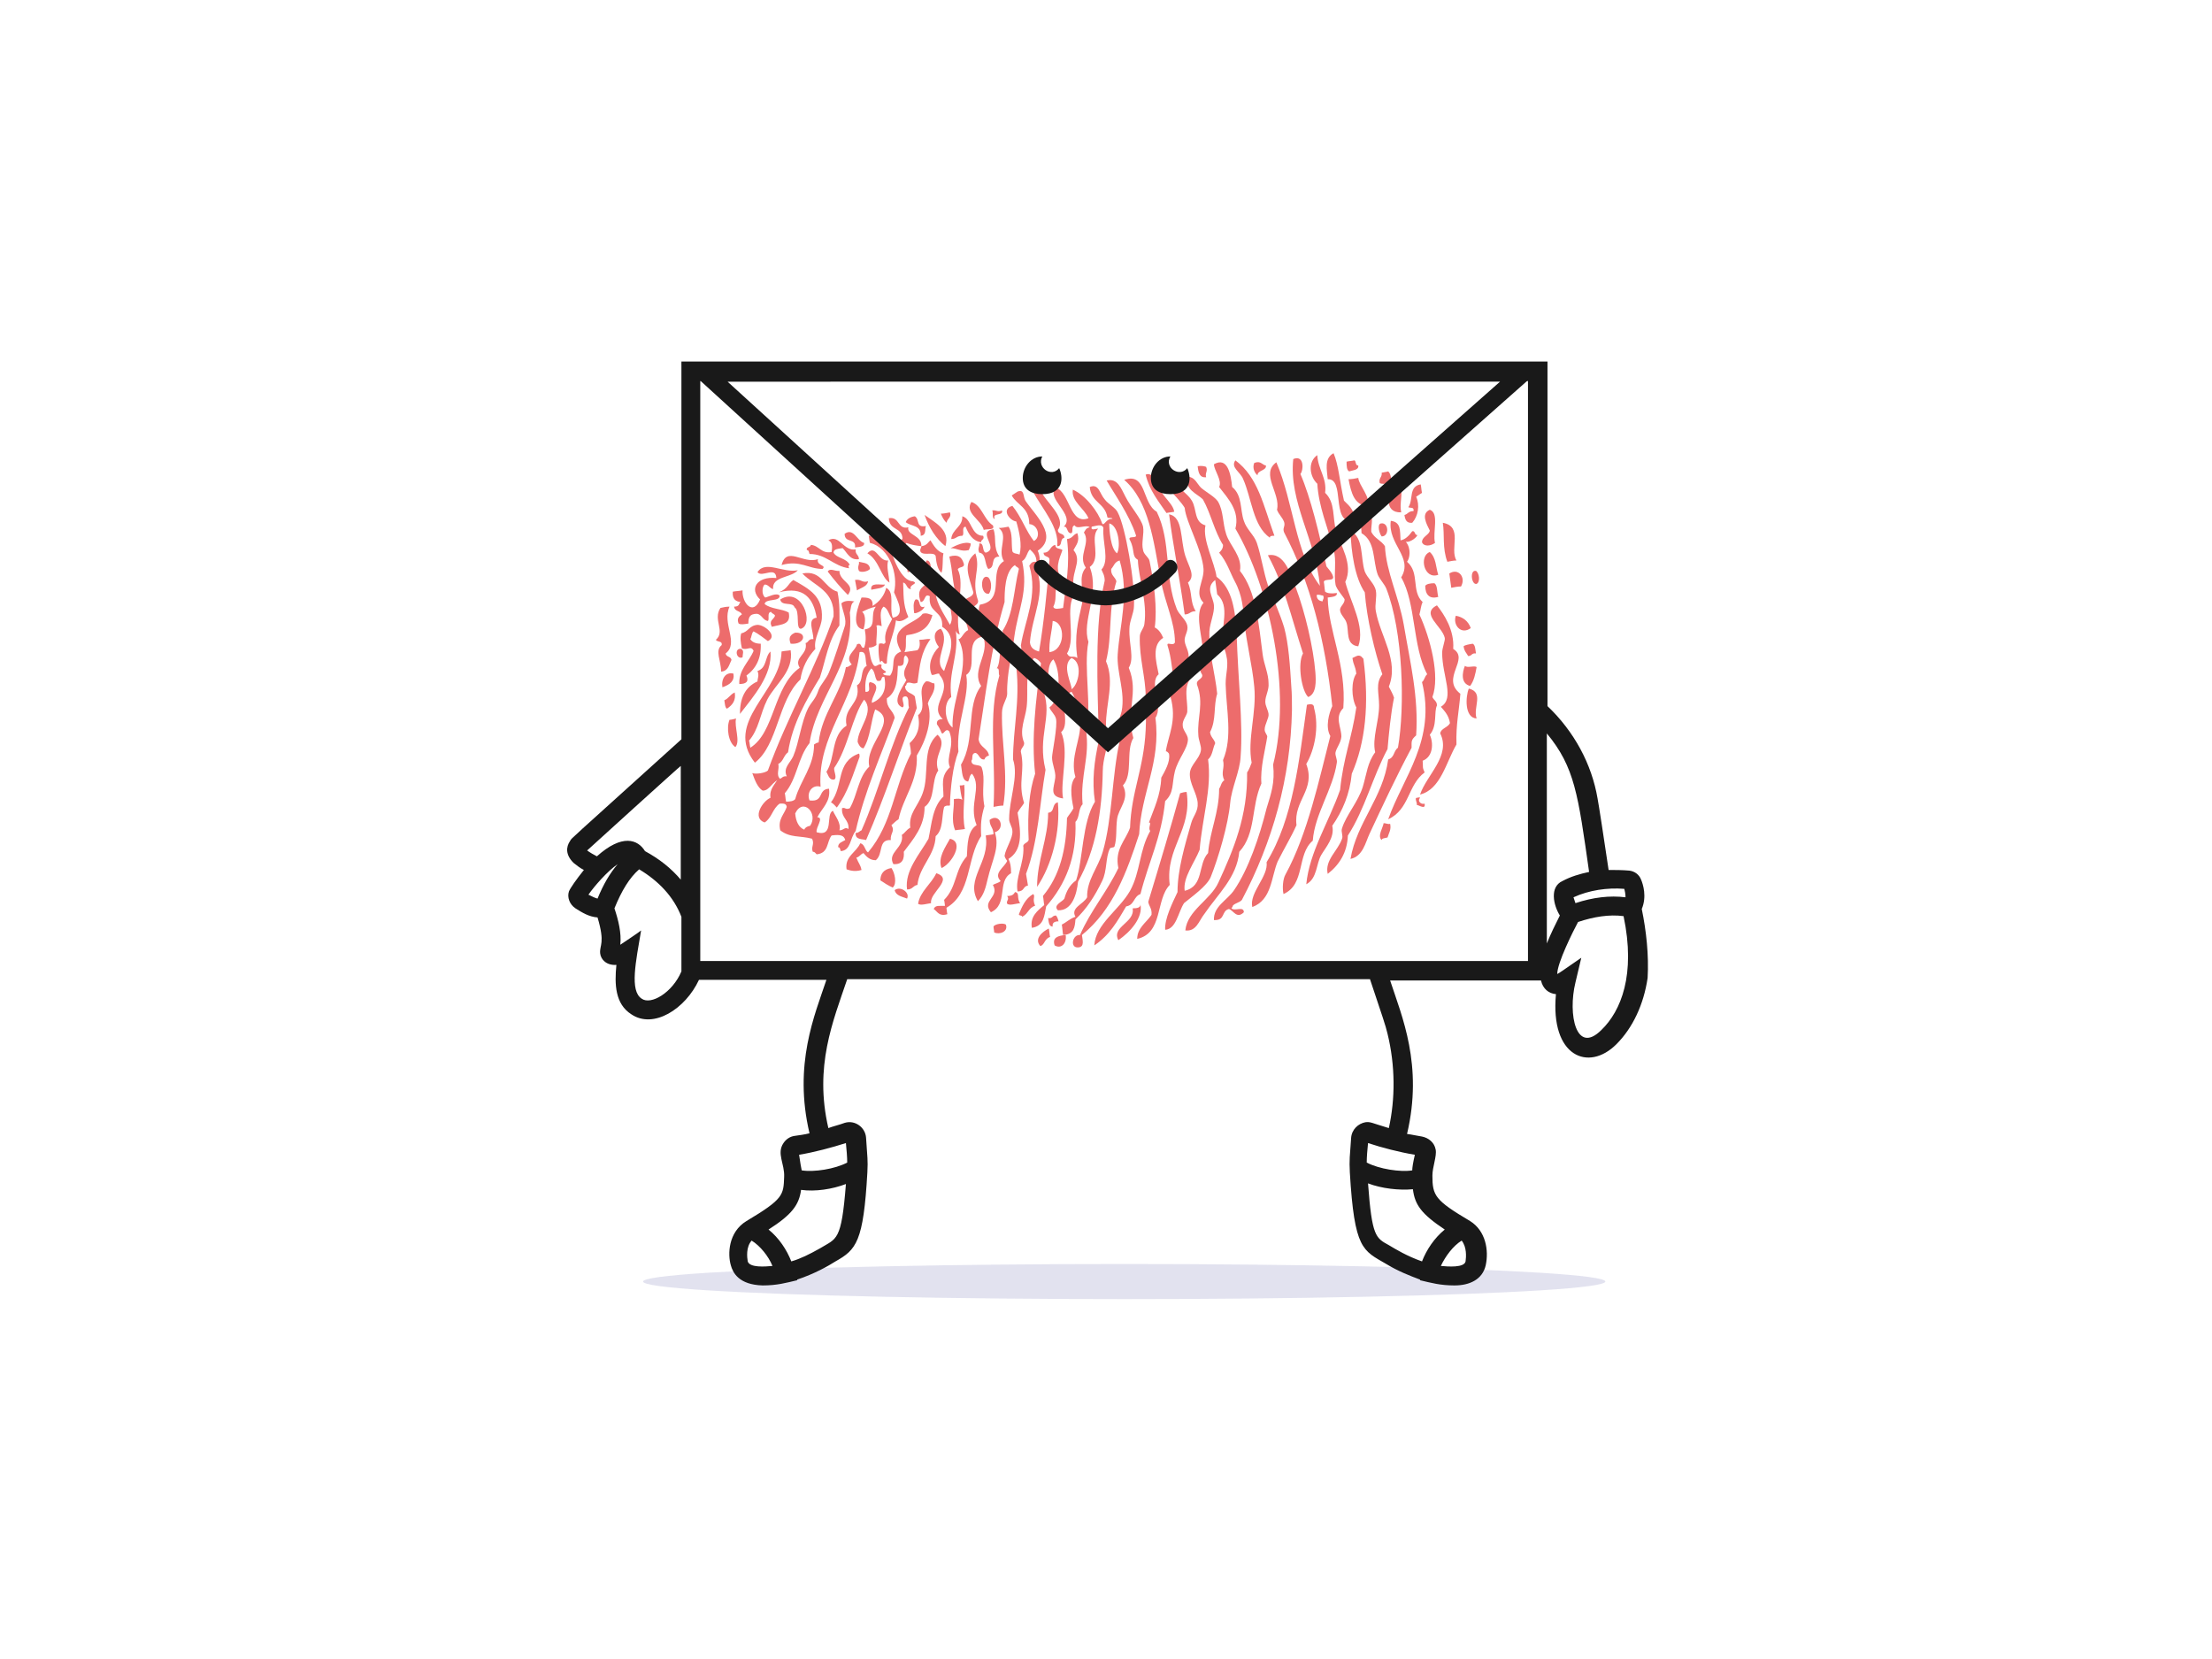 <?xml version="1.0" encoding="utf-8"?>
<!-- Generator: Adobe Illustrator 28.0.0, SVG Export Plug-In . SVG Version: 6.00 Build 0)  -->
<svg version="1.1" id="Layer_1" xmlns="http://www.w3.org/2000/svg" xmlns:xlink="http://www.w3.org/1999/xlink" x="0px" y="0px"
	 viewBox="0 0 340.2 255.1" style="enable-background:new 0 0 340.2 255.1;" xml:space="preserve">
<style type="text/css">
	.st0{opacity:0.37;fill-rule:evenodd;clip-rule:evenodd;fill:#AFB0D2;}
	.st1{fill-rule:evenodd;clip-rule:evenodd;fill:#ED6C6C;}
	.st2{fill:#191919;}
</style>
<g>
	<ellipse class="st0" cx="172.9" cy="197.1" rx="74" ry="2.7"/>
	<g>
		<path class="st1" d="M227.1,89.8c0.6-0.3,0.4-1.7-0.1-2C226,87.6,226.3,90,227.1,89.8L227.1,89.8z"/>
		<path class="st1" d="M225.8,100.9c0.6,0,0.5-0.5,1.2-0.4c-0.1-0.6-0.1-1.3-0.5-1.5c-0.6,0.1-1.2,0.2-1.4,0.4
			C225.2,100.2,225.6,100.5,225.8,100.9L225.8,100.9z"/>
		<path class="st1" d="M222.6,86.4c0.5-0.1,1-0.2,1.4-0.2c-1.1-1.8,1.1-5.2-2.1-5.8C222.2,82.2,221.8,84.3,222.6,86.4L222.6,86.4z"
			/>
		<path class="st1" d="M223.2,90.4c0.5-0.1,1-0.2,1.5-0.2c0.8-1.4-0.4-2.9-1.8-2C223,88.9,223.1,89.6,223.2,90.4L223.2,90.4z"/>
		<path class="st1" d="M226.2,96.6c-0.4-1.1-1.2-1.7-2.3-1.9C223.4,96.1,224.7,97.7,226.2,96.6L226.2,96.6z"/>
		<path class="st1" d="M226.1,105.5c0.6-0.8,0.8-1.8,1-2.9c-0.4-0.3-1.4,0.2-1.8-0.2C224.9,103.4,224.6,105.1,226.1,105.5
			L226.1,105.5z"/>
		<path class="st1" d="M227.1,110.5c-0.6-1.7,1.2-4-1.2-4.6C225.4,107.1,225.2,110.4,227.1,110.5L227.1,110.5z"/>
		<path class="st1" d="M222.2,98.1c0.1,0.4-0.4,1.5-0.4,2.3c0,3.6,2,7-0.2,8.3c0.6,0.7,1.2,1.3,1.4,2.5c-0.3,0.7-1.4,0.8-1.5,1.6
			c1.7,3.4-2.1,6.4-3.1,9.4c3.2-0.8,4-5,5.6-7.7c-0.1-3.1,0.4-5.1,0.6-7.8c-3.1-2.4,1.5-5.3-1.1-6.9c0.2-2.9-1.4-5.3-2.5-6.7
			C218.4,94.4,221.8,96.3,222.2,98.1L222.2,98.1z"/>
		<path class="st1" d="M219.9,81.6c-0.1,0.7-1.2,0.9-1.2,1.8c0.3,0.7,1.3,0.6,2,0.1c-0.4-1.6,0.7-4.6-0.8-5.1
			C218.5,79,219.4,80.6,219.9,81.6L219.9,81.6z"/>
		<path class="st1" d="M221.2,88.4c-0.4-1.2-0.3-2.6-1.3-3.5C218.2,85.5,219,89.2,221.2,88.4L221.2,88.4z"/>
		<path class="st1" d="M216.6,78c0.3,0.2,0.9-0.1,0.8,0.6c-0.8,0-0.9,0.5-1.4,0.6c0.1,0.7,0.3,1.3,1.2,1.2c0.9-1,1.2-2.7,0.6-4
			c0.3-0.2,0.6-0.4,0.9-0.6c-0.1-0.4-0.1-0.9-0.2-1.3C216.6,74.8,217.4,76.9,216.6,78L216.6,78z"/>
		<path class="st1" d="M220.6,89.7c-0.6,0-1.2,0.1-1.4,0.4c0,1.3,0.6,2.1,2,1.7C221,91.1,221.1,90,220.6,89.7L220.6,89.7z"/>
		<path class="st1" d="M216.4,86.4c0.4-0.5,0.7-2-0.2-3.1c0.4,0.2,1.5-0.4,1.8-1c-0.5,0-0.3-0.7-0.8-0.6c-0.5,0.7-1.1,1.3-1.8,1.4
			c-0.1-1.5,0.1-2.8-1.5-3c-0.5,3.6,3.5,5.6,1.6,8.7c2.3,4,1.7,10.6,4,14.9c-0.4,0.3-0.4,0.9-0.8,1.2c2.2,8.9-2.9,14.6-5.2,21.1
			c3.3-1.5,3-5.3,5.6-7.2c-0.4-0.9-0.2-0.8-0.3-1.8c1.6-0.6,1.7-2.7,1.1-4c1.2-1.4,0.6-3.5,1.1-4.5c0-0.7-0.5-0.8-0.7-1.3
			c1.2-3.2-0.3-9-2-12.7c0.2-0.6,0.2-1.3,0.5-1.9C217,90.9,218.4,88.1,216.4,86.4L216.4,86.4z"/>
		<path class="st1" d="M215.5,78.8c-0.3-1.4,0.3-2.8-0.1-4.1c-0.3,0-0.4-0.2-0.8-0.1C213.4,75.8,212.8,78.9,215.5,78.8L215.5,78.8z"
			/>
		<path class="st1" d="M213.8,74.3c0.3-0.4,0.1-1.5-0.3-1.8c-0.3,0.1-0.6,0.1-1,0.2c0.1,0.7-0.5,0.8-0.3,1.6
			C212.6,74.5,213.2,74.4,213.8,74.3L213.8,74.3z"/>
		<path class="st1" d="M217.1,115c0-1-0.1-1.2,0.7-1.9c0.4-5.9-0.9-11.1-1.9-17c-0.8-4.5-2.7-8.1-2.9-12.1c-0.6-0.9-1.6-1.2-2.1-2.2
			c-0.1-1,0.6-2.7-0.7-2.9c-1.6,0.5-0.8,1.5-0.8,3.1c2.2,1.3,1.7,4.2,2.5,6.4c0.3,0.7,1,1.4,1.3,2.1c2.6,6.6,2.9,18.3,1.8,24.5
			c-0.7,0.5-0.5,1.5-1.5,1.8c-0.8,5.9-4.8,9.6-5.8,15.3c1.9-0.4,2.3-2.5,2.9-3.8C212.7,123.8,214.8,119.3,217.1,115L217.1,115z"/>
		<path class="st1" d="M212.5,82.5c1.2,0,1.1-2.2-0.1-2C211.7,80.6,212.2,82.2,212.5,82.5L212.5,82.5z"/>
		<path class="st1" d="M217.9,123.8c0.3,0,1.4,0.8,1.2-0.2c-0.4,0.1-0.7-0.1-0.8-0.3c-0.3-0.5,0.6-0.8-0.4-0.6
			C217.5,122.7,218,123.5,217.9,123.8L217.9,123.8z"/>
		<path class="st1" d="M208.9,73.5c-0.5,0.1-1,0.2-1.5,0.2c0.4,2.1,0.9,4,2.9,4.1C210.9,76.5,209,74.7,208.9,73.5L208.9,73.5z"/>
		<path class="st1" d="M213.4,115.2c0.2-2.3,0.5-5.5,1-7.9c-0.2-0.6-0.5-1.1-0.8-1.7c1.6-4-1.3-7.7-2-11.6c-0.2-1,0.2-2.2,0-3.2
			c-0.2-1-1.3-1.9-1.7-2.9c-0.7-2.2-0.1-5.1-2.2-6.3c0.1,3.4,0.7,7.3,2.2,9.5c0.3,4,1.5,9.1,2.7,12.6c-1.1,1.4-0.5,2.9-0.5,4.8
			c0,2.5-1.1,5-0.6,7.2c-1.2,1.6-1.3,3.3-1.9,5.3c-0.7,2.3-2.6,4.4-3.2,6.4c-0.2,0.5,0.2,1.1,0,1.6c-0.6,1.8-2.7,3.3-2.2,5.4
			c1.8-1.4,3-3.3,3.1-5.9C209.9,124.5,211.1,119.5,213.4,115.2L213.4,115.2z"/>
		<path class="st1" d="M207.5,72.5c0.6-0.2,1.5-0.2,1.4-0.9c-0.5,0-0.3-0.7-0.6-0.8c-0.4,0.1-0.8,0.1-1.2,0.2
			C207.1,71.6,207.1,72.3,207.5,72.5L207.5,72.5z"/>
		<path class="st1" d="M204.2,73.7c2.7-0.1,0.5,6.5,3.7,6.5c0.8-1.5-0.4-2.4-1.2-3.2c-0.7-3.1-0.8-5.4-1.6-7.3
			C203.6,70.5,204.1,72.3,204.2,73.7L204.2,73.7z"/>
		<path class="st1" d="M202.6,74.4c0.2,3.5,1.6,6.7,2.5,10.1c0.5,1.8,0,3.7,0.3,5.4c0.1,0.7,1.4,2.1,1.4,2.3c0,0.7-0.8,1.1-0.7,1.7
			c0.1,0.7,0.8,1.2,1,1.9c0.4,1.2-0.2,3.4,1.8,3.6c1.1-3-1.2-6.8-2-9.9c1.3-2.7-0.8-5.7-1.4-7.8c-0.6-2.1-0.1-4.4-1.7-5.9
			c0.3-2.3-1.1-3.6-1.2-5.8C201.1,71,201.4,73.3,202.6,74.4L202.6,74.4z"/>
		<path class="st1" d="M212.5,129.2c0-0.3,0.6-0.3,0.9-0.4c0.2-0.7,0.6-1.2,0.4-2.1c-0.4,0.1-0.6-0.1-1-0.1
			C212.7,127.3,211.8,128.6,212.5,129.2L212.5,129.2z"/>
		<path class="st1" d="M204.9,127c1.6-2.3,2.7-4.9,3-8c2.1-4.8,2.7-10.7,1.8-17.6c0-0.2-0.2-0.2-0.3-0.4c-0.5-0.4-0.9,0-1.4,0.2
			c0.2,1.3,0.4,1,0.6,2.4c-0.8,1.1-0.8,3.7,0,5.2c-0.7,4.8-2,7.7-2.5,12.7c-1.8,5.1-4.7,9.5-5.2,14.5c1.7-0.9,1.5-3.1,2.3-4.5
			C203.9,130.3,205.3,128.8,204.9,127L204.9,127z"/>
		<path class="st1" d="M203.5,91.6c0.2,0.5-0.1,0.6-0.1,0.9c-0.5-0.1-0.9-0.3-0.9-1C203,91.4,203.2,91.6,203.5,91.6L203.5,91.6z
			 M203,90.1c-3.8-5-4-12.7-6.7-19c-2.5,1.8,0.7,4.8,0.1,7.3c0.3,0.8,0.8,1.1,1.1,1.9c0.2,0.7-0.3,0.9,0,1.6
			c4,7.6,6.3,16.5,7.4,26.7c-0.5,1.1-1.1,3.2-0.3,4.6c-1.7,6.6-3.5,15.1-6.9,21.3c-0.4,0.7-0.5,2.1-0.3,3c3.4-1.5,2-6.1,4.5-8.2
			c0.3-4.1,3.1-7.9,3.7-12c0.1-0.5-0.3-1.1-0.2-1.6c0.2-0.8,0.8-1.4,0.9-2.4c0-1.5-1.1-3,0.3-4.4c0.5-6.7-2.3-11.8-2.4-17
			c0.6-0.1,1.5-0.1,1.4-0.7c-0.7,0.1-1.4,0.1-1.8-0.2c-0.1-0.5-0.1-1-0.2-1.5c0.1-0.6,1.7,0,1.4-0.9c-0.2-0.6-0.6-1-1-1.5
			c-1.1-5-2.4-10.5-4-14.2c0.5-0.6,0.6-3-1.1-2.3C198.2,77.2,202.3,82.9,203,90.1L203,90.1z"/>
		<path class="st1" d="M201.2,107.2c1.3-0.5,1.2-2.5,1.1-3.8c-0.3-3.8-1.6-9.3-3-13c-0.8-2-1.7-5.5-4.3-5c2.5,4.6,3.5,9.2,5.4,15.1
			C199.5,102.1,200.2,106.3,201.2,107.2L201.2,107.2z"/>
		<path class="st1" d="M199.4,126.9c-0.5-3.8,3-5.4,1.5-9.4c1.3-2.2,2-5.7,1.2-8.6c0-0.6-0.4-0.7-1.1-0.5
			c-1.2,8.6-2.1,17.5-6.2,24.2c0.3,2.2-2.7,4.7-2.2,6.9c3-1.1,2.9-4.6,3.9-7C197.5,130.5,198.6,128.7,199.4,126.9L199.4,126.9z"/>
		<path class="st1" d="M193.4,73.1c0-0.8,1.4-0.7,1.3-1.5c-0.6-0.1-0.8-0.8-1.8-0.4C192.6,71.9,192.9,72.7,193.4,73.1L193.4,73.1z"
			/>
		<path class="st1" d="M191.2,73.7c1.3,2.9,1.5,7.2,4.1,9c0-0.3,0.3-0.3,0.7-0.3c-1.7-4.7-2.5-9-6-11.6
			C189.2,71.9,190.8,72.6,191.2,73.7L191.2,73.7z"/>
		<path class="st1" d="M190.6,131c2.6-2.8,1.8-7,3.4-10.5c-0.2-2.4,0.6-5.2,0.9-7.2c0-0.3-0.4-0.6-0.4-1.1c0-0.8,0.7-1.8,0.6-2.4
			c-0.1-0.7-0.5-1.2-0.5-1.9c0-0.9,0.6-1.8,0.5-2.8c0-1.5-0.7-2.9-0.9-4.4c-0.6-4.6-1-9.8-3.5-12.9c0.4-2.2-1.5-3.8-2.1-5.6
			c-0.6-1.8-0.4-3.6-1.3-5.1c-0.6-0.8-1.8-1.4-2.6-2.1c-0.6-0.6-0.9-1.6-2-1.7c-0.6,2,1.4,2.6,2.3,3.5c1.2,2.1,1.8,5,3.1,7
			c0,0.6-0.3,0.9-0.6,1.2c1.2,1.4,1.7,3.1,2.4,4.4c1.2,2.2,1.3,4.3,1.5,6.4c0.3,3.1,1.2,6.5,1.5,9.8c0.4,4-1.1,8.1-0.4,11.7
			c-0.2,0.5-0.4,1.1-0.7,1.5c0.1,6.7-2.1,11.9-4.4,16.9c-1.2,2.7-4.8,4.3-5.1,7.4c1.7,0.2,2.1-1.5,2.9-2.5
			C187.3,137.5,190.2,135,190.6,131L190.6,131z"/>
		<path class="st1" d="M186.7,93.1c-0.1-1.3-1.4-2.7,0.2-3.9c0.1,0.8,0.2,1.5,0.3,2.2c2.1,1.9,0.5,4.9,0.9,7.6
			c0.1,0.6,0.4,1.2,0.5,1.8c0.4,1.6-0.1,2.7-0.1,4.4c0.1,4.1,1.1,8.1-0.4,11.7c0.3,1.3-0.4,1.9,0.2,3.1c-0.5,0.3-0.5,0.9-0.8,1.3
			c0,3.7-1.4,6.4-1.7,9.9c-1.6,1.7-0.6,5.1-3.6,5.8c-0.3-2,1.5-4.3,2.3-6.3c0.4-4.9,1.9-9.4,1.3-13.9c0.7-0.6,0.7-1.7,1.1-2.5
			c-0.2-0.7-0.7-0.9-0.8-1.7c1-1.9,0.5-4,1.1-5.9c-0.3-3.1-1.3-6.2-1.2-9.6C186.1,95.7,186.8,94.3,186.7,93.1L186.7,93.1z
			 M184.9,103.8c0.1,0.7-1,0.7-0.8,1.5c1.1,2.9,0,5.1,0.2,7.7c0,0.8,0.5,1.7,0.4,2.4c-0.2,1.3-1.6,2.2-1.7,3.5
			c-0.1,1.6,1.1,3.1,1.2,4.6c0.1,1.3-0.7,2-1,3.1c-1,3.5-2.1,7.2-2.1,10.6c-0.8,1.7-2,4.1-1.9,5.8c1.7-0.1,2-2.7,2.9-4.1
			c1.2-1,3.5-2.6,4.1-4c1.2-3,2.7-8.1,3-11.4c0.2-2.3,1.5-4.9,1.6-7.1c0.4-5.2-0.4-11.9-0.6-18.8c-0.2-3.5-0.6-7.1-3.1-8.9
			c-0.3-2.2-2.2-5.7-1.7-7.9c-1.8-0.5-1.3-2.5-2.1-3.8c-0.5-0.9-1.8-1.7-2.4-2.6c-0.6-0.9-0.3-2.5-2-1.7c0.4,2.7,2.2,3.6,3.3,5.4
			c0.2,2.2,2.7,6.5,2.9,9.4c0.1,1.9-1.5,3.7,0,5.2c-1.3,1.5-0.4,4.5-0.2,6.4C185.1,100.5,183.7,101.8,184.9,103.8L184.9,103.8z"/>
		<path class="st1" d="M185.5,73.4c-0.2-0.7,0.3-0.9,0-1.6c-0.3-0.1-0.7-0.2-1.3-0.1C184.3,72.7,184.5,73.5,185.5,73.4L185.5,73.4z"
			/>
		<path class="st1" d="M182.7,89.6c1.2-1,0.2-2.3-0.4-4.1c-0.8-2.5-0.3-6-2.5-6.4c0.6,4.7,1.7,10.2,2.4,15.4c0.8,0,0.8-0.5,1.7-0.5
			C183,92.6,183.4,91.2,182.7,89.6L182.7,89.6z"/>
		<path class="st1" d="M176.2,73c0.6,2.5,2,4.1,3.2,5.9c0.4-0.1,0.8-0.1,1.2-0.2c-0.3-1.7-2.8-2.8-2.9-5.7
			C176.9,73.3,176.9,72.7,176.2,73L176.2,73z"/>
		<path class="st1" d="M173.2,139.4c1.3-0.2,1.1-1.5,2.2-1.9c1.3-5.1,3.2-8.6,3.8-14.3c1.4-1.3,1-2.6,1.5-4.6c0.5-1.9,2-3.5,2-4.9
			c0-0.7-0.8-1.4-0.8-2.1c-0.1-0.8,0.6-1.5,0.7-2.1c0.1-1.8-0.7-3.9,0.7-5.4c-0.1-1-0.9-1-0.8-2.2c0.8-1.3-0.2-2.3-0.3-3.3
			c-0.1-0.8,0.6-1.5,0.4-2.4c-0.2-0.9-1.2-1.6-1.6-2.5c-2-5.1-0.8-10.3-3.1-15c-2.3-1.3-1.5-6.1-5-4.9c3.8,3.3,4.5,9.3,5.6,15.3
			c0.7,3.8,2.2,6.5,2.2,9.7c-0.3,0.7-1.4-0.3-1.1,0.6c0.6,1.9,0.6,3.6,1.1,6c-0.2,0.6-0.6,1.1-0.7,1.7c1.1,3.8-0.4,6.1-0.7,8.5
			c0-0.2,0.5,0.2,0.5,0.4c0.2,1.2-0.7,2.7-1.2,3.6c-0.1,2.7-1.1,4.7-1.9,6.9c0.5,0-0.2,0.8,0.2,1.3c-1.7,3-1.5,6.3-3.1,9.2
			c-1.7,3-5.3,5.1-5.5,8.4C170.7,143.8,171.9,141.6,173.2,139.4L173.2,139.4z"/>
		<path class="st1" d="M166.4,143.8c4.8-3.9,6.9-9.7,8.8-15.5c0.3-6.4,3.4-11.1,2.5-17.9c1.3-1.9-1.1-5.3,0.5-6.7
			c-0.4-2-1.1-4.5,0.7-5.6c-0.3-0.7-0.7-1.3-1.3-1.6c0.4-3-0.1-6.8-0.8-10.2c-0.1-0.6-0.9-1-1-1.7c-0.3-1.1,0.2-2.5,0-3.6
			c-0.3-1.3-1.9-3-2.7-4.6c-0.7-1.3-1.2-2.9-2.9-2.5c1.2,2.1,3.5,5.3,4.5,8.4c0.2,0.6-1.4,0-0.9,0.8c0.8,1.6,0.2,2.4,1.2,3
			c0.1,2.8,1.5,6.5,1,9.9c-0.1,0.7-0.7,1.2-0.7,1.9c-0.1,3.3,0.9,6.3,0.9,9.2c0,1.8,0.1,3.6,0,5.2c-0.3,6-2.2,9.4-2.4,15
			c-0.7,2-2.4,3.3-1.8,6.2c-1.7,3.6-4.3,6.6-5.9,10.3c-1.2-0.1-1.6,2.1-0.2,1.9C166.8,145.6,166.5,144.6,166.4,143.8L166.4,143.8z"
			/>
		<path class="st1" d="M179.9,136.1c-0.7-5.8,3.5-8.4,2.6-14.3c-0.3,0-0.7,0.1-1,0.2c-1.4,5.1-3.2,11.1-4.9,16.7
			c0.1,0.7,0.6,1,0.5,2c-0.8,1.2-2.2,2-2.2,3.7C178.9,143.5,177.7,138.4,179.9,136.1L179.9,136.1z"/>
		<path class="st1" d="M172,144.6c1.9-1.3,3.8-3.5,3.4-5.5c0,0.5-0.5,0.6-1.2,0.6C174.6,141.9,170.9,142.5,172,144.6L172,144.6z"/>
		<path class="st1" d="M162.6,84c0.9,0,0.3-1.1,1.1-1.3c0-0.8-1-0.4-1-1.2c1.4-2-2-4.3-2.7-6.2c-0.4,0.1-0.8,0.1-1.2,0.2
			C160.4,78.4,162.9,81.1,162.6,84L162.6,84z"/>
		<path class="st1" d="M161.2,125c0,4-1.7,7.3-1.7,11.4c2.3-3.4,3.6-8.5,3.2-13C161.7,123.6,162.3,124.9,161.2,125L161.2,125z"/>
		<path class="st1" d="M153,79.8c-0.5-1,1.4-0.4,1.1-1.3c-0.7,0.3-0.9-0.1-1.5,0C152.8,78.8,152.5,79.8,153,79.8L153,79.8z"/>
		<path class="st1" d="M163.9,143.8c-1.2,0.1-2.1,0.4-1.7,1.6C163.2,146,164.1,145.1,163.9,143.8L163.9,143.8z"/>
		<path class="st1" d="M162.8,141.7c-0.1-0.4-0.2-0.7-0.4-0.9c-0.6,0-0.5,0.5-1.2,0.4c0.1,0.6,0.1,1.3,0.7,1.3
			C161.8,141.9,162.2,141.7,162.8,141.7L162.8,141.7z"/>
		<path class="st1" d="M150.6,85c1.1,0.1,0.8,1.8,1.4,2.5c1.2-0.2,0.2-1.9,1.7-1.9c-1-1.5-0.4-2.7-0.9-4.2c-2.7,0.3,1,3-1.2,3.6
			c-0.6-0.2-0.2-1.6-1-1.4C150.7,84.1,150.3,84.3,150.6,85L150.6,85z"/>
		<path class="st1" d="M149.4,77.2c-1.1,1.7,1.5,2.7,1.9,4.3c0.5-0.2,1.8,0.1,1.4-0.7C151.3,79.9,151,77.7,149.4,77.2L149.4,77.2z"
			/>
		<path class="st1" d="M161.5,144.1c-0.1-0.4-0.1-0.9-0.2-1.3c-1,0.5-2.3,1.6-1.3,2.7C160.7,145.3,160.6,144.4,161.5,144.1
			L161.5,144.1z"/>
		<path class="st1" d="M148,79.4c0.1,1.6-1.6,2-1.7,3.5c0.8,0,0.8-0.5,1.7-0.5c0.4-0.3-0.2-1.3,0.5-1.4c0.5,1.2,1.1,2.2,2.4,2.4
			c-0.1-0.4,0.6-0.4,0.3-1C149.3,82.4,149.5,79.8,148,79.4L148,79.4z"/>
		<path class="st1" d="M152.1,91.3c0.4-0.5,0.5-1.9-0.1-2.5C150.7,88.1,150.7,91.6,152.1,91.3L152.1,91.3z"/>
		<path class="st1" d="M158.9,137.5c-1.2,0.7-1.7,1.9-2.2,3.1c0,0.3,0.5,0.1,0.5,0.4c0.9-0.4,1-1.4,2-1.7
			C158.7,138.2,159.3,137.9,158.9,137.5L158.9,137.5z"/>
		<path class="st1" d="M146.2,84.3c1,0,1.6,0.6,2.8,0.3c0.1-0.3,0.3-0.6,0.3-1C148.4,83.2,147,83.9,146.2,84.3L146.2,84.3z"/>
		<path class="st1" d="M154.9,139c0.4,0.3,1.2,0,2-0.1c-0.6-0.8,0-1.6-0.8-1.7c-0.2,0.4-0.5,0.6-1.2,0.6
			C155.3,138.4,154.7,138.5,154.9,139L154.9,139z"/>
		<path class="st1" d="M150.4,138.6c0.9-0.9,1.2-2.1,1.5-3.4c0.7-3,1.9-4.9,1.1-7.2c1.7-0.5,0.8-3.1-0.8-1.9c0,1,0.6,1.2,0.6,2.2
			c-0.4,0.1-0.8,0.1-1.2,0.2C152.3,132.6,148.4,135.2,150.4,138.6L150.4,138.6z"/>
		<path class="st1" d="M146.1,78.8c-0.5,0.1-1,0.2-1.4,0.2c0.2,0.5,0.5,1.1,0.9,1.4C145.6,79.8,146.4,79.6,146.1,78.8L146.1,78.8z"
			/>
		<path class="st1" d="M142.2,79.2c0.7,2,1.8,3.7,3.2,4.8C146.2,81.5,143.7,80.3,142.2,79.2L142.2,79.2z"/>
		<path class="st1" d="M154.7,142.2c-0.4-0.3-1.7-0.1-1.9,0.3c0,0.3,0.1,0.6,0.1,0.9C153.7,143.8,155.1,143.3,154.7,142.2
			L154.7,142.2z"/>
		<path class="st1" d="M145.8,92.5c0-1.1,0-3.2-1-3.5C144.8,90,144.3,92.3,145.8,92.5L145.8,92.5z"/>
		<path class="st1" d="M146.9,127.7c0.5-0.1,1-0.1,1.5-0.2c-0.5-2.3,0.1-5-0.1-6.8c-0.2,0.1-0.5,0.1-0.7,0.1
			c0.1,0.7,0.2,1.5,0.4,2.2c-0.3-0.2-0.7-0.2-1.3-0.1C146.8,124.4,146.2,126,146.9,127.7L146.9,127.7z"/>
		<path class="st1" d="M143,88c0.3-0.4,0.2-1.9-0.5-1.8C142.2,86.9,141.6,88.1,143,88L143,88z"/>
		<path class="st1" d="M139.7,85.7c-0.2,0.7-0.3,1.4-0.1,2.3c0.7-0.1,1-0.6,1.6-0.9c-0.1-0.4-0.1-0.9-0.2-1.3
			C140.4,85.9,140,85.9,139.7,85.7L139.7,85.7z"/>
		<path class="st1" d="M142.2,93.3c-1.1,0.4-0.5-1.3-1.4-1.1c-0.4,0.5-0.3,1.3-0.2,2.1C140.9,94.4,142,93.9,142.2,93.3L142.2,93.3z"
			/>
		<path class="st1" d="M132.8,131.2c0.5,0.6,1,1.1,1.9,1.1c1.2-1,0.3-3.2,2.3-3.1c-0.1-1.1,0.7-1.3,0.1-2.3c0.4-0.3,0.6-0.6,1.1-0.9
			c0.7-3.4,3-5.8,2.8-9.8c1.4-2.3,2.5-5.5,1.7-8c0.3-1.1,1.2-1.7,1-3.1c-0.5,0-0.7-0.4-1.3-0.3c-1.6,1.4,0.4,3.9-1.2,5.2
			c0.4,2-0.2,3.3-1.3,4.3c0.1,0.5,0.2,1.1,0.2,1.6c-2.6,5.1-2.8,10.7-6.6,15.2c-0.5-0.3-0.5-1.3-1.2-1.4c-0.6,1.4-2.4,2-2.1,4
			c0.6,0.2,1.3,0.4,2.3,0.1c-0.2-0.9-0.4-0.9-0.8-1.9C132.2,131.8,132.3,131.4,132.8,131.2L132.8,131.2z"/>
		<path class="st1" d="M139,131c1.5-2,3.2-3.9,3.2-6.9c1.7-1.2,1-4,2.1-5.6c-0.9-2.4,1.6-3.9-0.1-5.5c-2.5,2.1-1.2,6.1-2.3,9
			c-0.7,2-2.2,3.1-1.9,5.3c-0.6,0.3-0.8,0.8-1.3,1.1c0.4,2-2.3,2.7-1.3,4.5C138.8,133,139.1,132.1,139,131L139,131z"/>
		<path class="st1" d="M146.1,129c-0.7,1.3-1.9,2.9-1.3,4.5C146.3,132.9,148.4,129.5,146.1,129L146.1,129z"/>
		<path class="st1" d="M144,134.3c-0.8,1.7-2.5,2.8-2.8,4.7c0.4,0.3,1.3,0,2-0.1C142.9,137.3,146.8,135.2,144,134.3L144,134.3z"/>
		<path class="st1" d="M136.6,86.2c-1.5,0.2-1.9-2.6-3.2-1.1c1.8,1,2.1,3.7,3.4,4.5C136.7,88.4,136.3,87.1,136.6,86.2L136.6,86.2z"
			/>
		<path class="st1" d="M134,90.7c0.9-0.2,1.9-0.2,2.1-0.8C135.4,90,133.8,89.5,134,90.7L134,90.7z"/>
		<path class="st1" d="M133.8,87.5c-0.1-1-1-0.9-1.7-1.1c0.1,0.5-0.3,0.7,0,1.4C132.4,88.1,133.5,87.9,133.8,87.5L133.8,87.5z"/>
		<path class="st1" d="M131.5,84.2c0.7-0.1,1.5-0.1,1.4-0.7c-1.1-0.3-1.6-2.4-3-1.4C129.9,83.6,131.7,82.7,131.5,84.2L131.5,84.2z"
			/>
		<path class="st1" d="M133.5,89.4c-0.9,0.3-1.1-0.4-2-0.2c0.1,0.5,0.2,1.1,0.3,1.6C132.4,90.4,133.4,90.2,133.5,89.4L133.5,89.4z"
			/>
		<path class="st1" d="M130.7,86.9c-0.5-1.1-2-1-2.5-1.9c0-0.6,0.8-0.6,1.4-0.7c0.7,0.7,1.1,1.9,2.5,1.7c0-0.7-0.6-0.7-0.5-1.5
			c-1.9,0.3-2.5-2.4-4.2-1.4c0.7,0.3,0.6,1.1,0.5,1.8c-1.6,0.3-1.9-1-3.2-1.1c0,0.4-0.8,0.3-0.6,0.8c0.3,0,0.3,0.3,0.4,0.6
			c2.6,0,3.7,1.9,6.1,2.2C130.5,87.2,130.4,86.9,130.7,86.9L130.7,86.9z"/>
		<path class="st1" d="M137.6,136.9c0.2,0.9,1.2,1,1.9,1.3C140,137.3,138.5,136.2,137.6,136.9L137.6,136.9z"/>
		<path class="st1" d="M127.3,87.9c1,1.3,2,2.5,3.1,3.6c1.3-1.7-1.3-2-1.3-3.7C128.4,87.9,127.7,87.3,127.3,87.9L127.3,87.9z"/>
		<path class="st1" d="M137.1,133.5c-1.2,0.2-1.7,0.9-1.7,1.9c0.6,0.4,1.2,0.8,1.9,1.1C138,135.9,137.6,134.2,137.1,133.5
			L137.1,133.5z"/>
		<path class="st1" d="M132.1,115.9c-3.6,1.3-2.3,4.9-4.3,7.5c0.4,0.2,0.6,0.5,0.9,0.8c1.7-2.3,2.5-5.1,3.5-7.8
			C132.2,116.1,132.2,116,132.1,115.9L132.1,115.9z"/>
		<path class="st1" d="M126.5,87.5c0.7-0.6-1-0.5-0.7-1.5c-2.3,0.8-4.8-2.1-5.6,0.9C123.1,86.1,124.3,87.5,126.5,87.5L126.5,87.5z"
			/>
		<path class="st1" d="M123.1,104.5c0.3-1.9,1.1-3.4,2.3-4.7c-0.3-1.6,0.9-3.2,1-4.7c0.2-3.4-1.9-4.5-4.4-5.9
			c-0.9,0.7-0.8,1.3-2.2,1.9c3.8-1,5.3,0.9,5.8,3.9c-1.5,0.2-0.5,2-0.5,3.3c-0.8-0.1-0.7,0.5-1.2,0.6c0.4,1.8-1.9,2.2-0.9,3.8
			c-4.1,2.9-3.8,9.9-7.6,12.3c-0.1-0.4-0.1-0.8-0.2-1.1c1.5-1.7,1.7-4.1,2.8-6.3c1.3-2.5,4.1-4.3,3.6-7.6c-0.5,0.1-1,0.1-1.4,0.2
			c-0.1,6.2-9,10.8-4.1,17.1C119.7,114.5,119.6,107.8,123.1,104.5L123.1,104.5z"/>
		<path class="st1" d="M122.2,93.4c0.9,0.6,0.1,3.4,1,3.3c2.1-0.7,0.1-6.6-3.2-4.5C120.2,93.3,121.9,92.5,122.2,93.4L122.2,93.4z"/>
		<path class="st1" d="M121.6,99c2.2,0.2,2.6-1.8,0.7-1.7C121.6,97.6,121.2,98,121.6,99L121.6,99z"/>
		<path class="st1" d="M114.8,103.9c1.5-1.1,2.3-2.7,2.2-4.9c-0.7,0-1.3-0.2-1.6-0.7c0.2-0.3,0.2-1,0.5-1.2c0.8,0.4,1.5,1,2.2,1.5
			c1.6-0.8-0.5-2.5-1.6-2.5c-1.3,0.1-1.4,1.1-2.5,1.3c-0.2,0.6-0.1,1.4,0.1,2.3c0.8,0.4,1.4-0.5,1.8,0.4c-0.7,1.7-2.3,2.9-2.2,5.1
			C114.8,105.2,115.2,104.8,114.8,103.9L114.8,103.9z"/>
		<path class="st1" d="M118.5,100.2c-0.9,0.8-0.5,2.5-2,3c0.3,0.7,0,1.1,0,1.6c-2,0.9-2.7,2.7-2.7,5
			C115.9,107.1,118.8,103.8,118.5,100.2L118.5,100.2z"/>
		<path class="st1" d="M114.2,101.1c0-0.5,0.3-1-0.2-1.3C112.9,99.6,113.2,101.5,114.2,101.1L114.2,101.1z"/>
		<path class="st1" d="M112.5,101.5c-0.1-0.6-0.8-0.4-0.9-1c2.1-1.6-0.6-4.6,0.6-7.2c-0.5,0-1,0.1-1.4,0.2c-1.2,1.8,0.8,3.6-0.7,4.9
			c0.2,0.4,1,0.1,0.9,0.8c-1.1,0.9-0.1,2.3-0.1,4.1C112,103.2,112.1,102.3,112.5,101.5L112.5,101.5z"/>
		<path class="st1" d="M112.8,103.6c-1.2-0.3-1.9,0.8-1.7,2.1C112.3,105.3,113,104.7,112.8,103.6L112.8,103.6z"/>
		<path class="st1" d="M113,106.5c-0.7,0.3-0.9,0.9-1.6,1.2c0.1,0.6,0.1,1.1,0.4,1.3C112.7,108.4,113.2,107.7,113,106.5L113,106.5z"
			/>
		<path class="st1" d="M112.2,110.7c-0.5,1.2-0.2,3.5,0.9,4.2c0.8-0.9-0.2-3.1,0.1-4.4C112.8,110.6,112.5,110.7,112.2,110.7
			L112.2,110.7z"/>
		<path class="st1" d="M189.6,139.3c0.3-0.4,1.1-0.5,1.4-0.9c4.7-8.9,7.5-18.7,7.7-29.2c0-1.1,0-2.5-0.1-3.6
			c-0.2-3.2-0.4-6.5-1.1-9.1c-0.7-2.3-1.9-4.9-2.5-6.5c-0.7-2.1-1-4.4-1.7-6.5c-0.4-1.2-1.6-2.1-2-3.4c-0.6-1.7-0.2-3.9-1.8-5.2
			c-0.2-2-0.7-4.7-2.8-3.5c0,0.9,1.3,2.5,0.8,3.5c1.4,1.8,3.2,3.7,2.5,6.4c5.3,9.1,8.7,25,5.8,36.3c0.3,2.8-0.3,4.4-1,6.7
			c-1.1,4.4-2.8,9.4-5,12.6c-1.1,1.6-3.2,2.5-3.1,4.6c1.8,0.1,1.1-1.4,2.3-1.7c0.7,0.2,1.2,1.6,2.3,0.5c0-1-1.4-0.1-1.9-0.6
			C189.4,139.6,189.6,139.5,189.6,139.3L189.6,139.3z"/>
		<path class="st1" d="M161.9,95.5c2,0.2,2,4.5-0.5,4.8C161.3,98.6,161.8,97.1,161.9,95.5L161.9,95.5z M164.8,106
			c0.1-0.7-1.6-3.7,0-4.8C166.6,101.9,165.9,105.3,164.8,106L164.8,106z M171.8,85.1c-1-0.7-1.2-3.6-1.2-4.6
			C172,80.8,172.4,84,171.8,85.1L171.8,85.1z M152.4,140.3c2.7-1.2,0.9-4.8,3.1-6c0-1-0.1-1.6-0.4-2.2c2.1-1.3,2-3.9,1.4-7.1
			c0.3-0.6,0.7-1,1-1.5c-1-3.2,0.2-4.9-0.5-7.9c0-0.6,0.6-0.8,0.5-1.4c-0.8-1.9,0.2-3.7,0.4-5.5c0.3-2.5-0.4-5.4,1.1-7.5
			c0.5,0.1,0.8,0.4,1.1,0.8c-0.8,5.6-1.5,11.5-0.9,17c-0.9,2.6-1.2,6.1-1,10c0.1,0.7-1,0.6-0.8,1.3c0.1,2.5-1.3,4.8-0.9,6.8
			c1.1,0,0.8-0.8,1.6-0.9c-0.1-0.6-0.2-1.2-0.3-1.8c1.9-5,2.1-10.9,3-16c-1.3-5.2,1.1-8.1-0.3-12c1.2-1.2,0.2-3.9,1.5-5
			c1.2,1.8,1.1,6.2-0.6,7.4c0.2,0.6,0.8,1,1,1.7c0.3,1.1-0.6,5.3-0.6,6c0,1,0.6,2.2,0.5,3.1c-0.2,1.6-1,2.9,1.2,3.2
			c-0.5-2.5,1-7.3-0.3-10.2c1.6-1.3-0.7-5.3,1.6-6.2c0.8,1.2,1.2,3.3,1.3,5c0.2,2.1-1.6,5.2-0.7,8.1c-0.9,1-0.7,2.9-0.3,4.8
			c-0.3,0.6-0.7,1-1,1.5c-0.1,4.8-1.1,8.9-3.7,12c0.1,0.4,0.1,0.9,0.2,1.4c-1.1,0.9-2.2,1.8-1.9,3.5c1.9-0.3,1.9-1.9,2.2-3.3
			c3-3.4,4.7-7.6,4.5-13c0.7-0.7,0.4-2,1.1-2.7c-0.4-4.5,1.2-7.3,0.5-11.5c1-3.3-0.4-9.5,0.4-13.5c-1.1-3.2,1.8-7.4,0.2-11.5
			c1.9-1.4-0.1-4.5,1.3-5.9c-0.4,0-1.2,0.4-1-0.3c0.7-0.1,1.6-0.5,1.8,0.2c-0.2,2.1,1,5-0.3,6.4c0.2,0.5,0.5,0.9,0.5,1.7
			c-1.6,6.8-1.1,16-0.9,24.6c-0.7,3.1-1.1,6.2-0.6,9.4c-2,3.2-1.8,8.8-2.9,12.1c-1,0.7-1.5,1.7-1.8,2.8c-0.3,0.5-1.8,1-1,1.8
			c2.2,0.1,2.9-2.5,3.1-4.4c2.7-4.8,3.7-10.8,3.8-17c0-1.9,0.8-3.7,0.9-5.6c0-0.4-0.4-0.9-0.4-1.3c-0.1-3.3,1.4-6.8,0-10
			c1-3.9,0.3-8,1.6-12.3c-0.2-0.7-0.9-0.9-0.8-1.9c0.4-0.4,0.5-1.1,1.3-1.3c1.5,5.2,0,10-0.3,14.4c-0.2,2.8,1.2,5.8,0.6,8.8
			c-0.3,1.3-1.2,2.8-0.3,4.6c-1.2,5.3-1.1,11.8-2.6,17c-0.7,2.4-2.5,4.4-2.4,7c-0.6,1.1-2.6,1.6-1.8,3c-0.9,0.3-1.3,0.8-2.1,1.2
			c0.1,0.5,0.1,1,0.2,1.6c1.7-0.1,1.8-1.2,1.9-2.4c1.7-1.6,3-3.6,4.1-5.9c0.8-1.6,0.5-3.6,1.2-5c0.1-0.2,0.6-0.1,0.7-0.3
			c0.4-1.3,0.2-2.7,0.4-4.2c0.2-1.7,2-3.1,0.9-5.2c1.6-1.7,0.4-5.3,1.6-7.3c-1.2-4.3,0.9-6.9-0.7-10.8c0.9-1.5,0-3.6,0.1-6
			c0-1.2,0.7-2.4,0.7-3.5c0.2-3.5-1.3-12.2-2.5-14.4c-0.3-0.7-1.5-1.3-2-2c-0.8-0.9-0.9-2.5-2.3-1.9c0.2,2.4,2.3,2.4,2.7,4.6
			c0,0.3,0.7,0,0.8,0.3c-1-0.1-1.3,1.2-1.6,0.7c-0.6-1.8-2.5-4.3-4.5-5.2c-0.3,1.8,1.8,2.9,2.4,4.4c-2.9,1.1-2.8-3.9-5-4.7
			c-1.7,1.6,3.1,4.2,1.2,6c0.7-0.1,0.4,1.1,1.2,1c0.3-0.3-0.1-1.1,0.5-1.2c0.3,0.7,1.8-0.2,2.3,0.3c-0.6,0.1-0.7,0.5-0.9,0.8
			c1.1,1.6-1,3.6,0.3,5.4c-1.3,1.5-0.2,3.4-0.6,5.6c-0.6,2.7-1.2,4.9-0.7,8.3c-0.7-0.5-1.1,0.2-1.6-0.7c1.5-2.4-0.5-7.2,1.3-9.3
			c-1.2-2.9,1.3-4.7-0.3-6.6c0.4-0.8,1-1.3,0.6-2.6c-0.7,0.2-0.7,0.8-1.6,0.9c0.5,4-0.2,7.2-0.6,10.6c-0.6,0.1-1.4,0.3-1.5-0.2
			c0.8-1.6-0.3-3.1,1.4-4.1c-1.3-1.6-0.5-3.2,0-4.6c-0.3-0.3-1.1-0.1-1.1-0.8c-0.9,0.2-0.7,1.2-1.8,1.2c0,0.8,1,0.4,0.9,1.2
			c-0.3,4.2-0.9,9.9-1.6,14c-0.7-0.2-1.3-0.5-1.4-1.4c0.3-4.1,2.6-7.7,0.9-11.5c0.9-0.4,0.6-2,0.3-2.6c3.3-2.2-0.5-5.6-1.9-7.7
			c-0.4-0.7-0.1-1.8-1.2-1.4c-0.3,0.2-0.6,0.4-0.9,0.6c0.8,1.5,2.7,1.8,2.7,4.4c1.4,0.1,1.8,2.1,0.7,2.6c-1.2-1.5-1.9-3.7-3.3-5.4
			c-1.8,0.5-0.4,2.3,0.6,2.4c0.5,1.7,0.9,3.6,0.5,5.1c-0.4-0.2-0.9-0.1-1.1-0.5c-0.2-1.2,0.1-2.8-0.6-3.8c-0.5,0.1-1,0.2-1.5,0.2
			c1.6,1.2-0.3,3.4,0.8,5.1c-2.5,1.5,0.4,6-3.7,6.7c-0.8,2,1.6,2.2,1.1,3.7c-1.9-0.2-1.7-1.6-2.2-3.1c0.1-0.5,1-0.6,0.8-1.3
			c-1.1-3.2,0.5-4.7-0.4-7.2c-2,1.6-1,3.5-0.3,6c0,0.6-0.8,0.8-1.3,1.1c0.3,1,0.2,1.1,0.8,1.9c-1.5,0.6-0.5,1.5-0.3,2.8
			c-0.8,0.4-1,1.4-1.5,1.4c2.1,3.9-1.1,9-0.9,13.6c-1.2-0.9-1.5-3.8-0.2-4.7c-0.5-3.9,1.2-6.3,0.7-10.2c0.1,0.3,0.3,0.5,0.6,0.6
			c-0.9-3.1,0.9-7.8-0.3-10c0.1-0.5,1.2-0.2,0.9-1c-0.3-0.9-0.8-1.4-2.2-1c0.6,2.6,0.4,3.9,1.2,6.4c0,0.6-1,0.6-1.1,1.1
			c0.2,1.5,0.5,2.1,0,3c-0.6-1.1-1.7-2.7-2.1-4.2c-0.3-1.1,0.6-3-1-3.2c-0.4,1.8-2.3,1.3-1.4,3.9c0.8-0.1,0.5-1.4,1.4-0.9
			c-0.3,2.7,2.1,2.1,1.9,4.7c2.6,1.6,0.9,4.8,0.3,6.8c-1.9-1.7,1.1-4.4-0.5-6.5c-1.4,0.4-1,2-0.3,2.8c-1,1-1.8,2.7-1.1,4.3
			c0.4,0.1,1.2-0.5,1.2,0c2.2,2.6-1.8,4.7,0.5,6.8c-0.6,0-1,0.2-0.9,0.8c0.3,0.4,0.5,0.8,0.7,1.3c0.3,0.5,0.6-0.9,1.2-0.2
			c0.9,2.3-0.6,3.9,0.1,5.5c-1.5,1.4-1,2.7-1,4.5c-1.7,1.6-1.8,4.2-2.3,6.5c-1.3,2.3-3.7,4.9-3.3,7.8c0.9,0,0.9-0.6,1.6-0.7
			c0.3-2.9,2.7-4.5,2.8-7.5c1.2-1,0.9-3,1.3-4.5c0.6-0.5,1,0.2,0.9-0.6c0.1-2.3,0.4-5.6,1.3-7.9c-0.4-4.3,1.8-8.6,1.2-11.8
			c1.9-1.2-0.5-5.4,2.6-5.9c1.1,2.6-1.9,5.2-0.3,7.6c-2.4,3.1-0.8,8.2-3.1,12.1c0.2,1.1,0.1,2.5,1.1,2.6c0.2-0.4,0.2-1,0.6-1.2
			c1.6,2.1-0.6,4.7,0.7,7.9c-1.4,0.9-1.4,2.9-1.5,4.8c-1.9,2.1-1.5,4.7-3.5,6.7c0.1,0.4,0.1,0.9,0.2,1.3c4.1-2.2,3.2-7.7,5.5-11.1
			c-0.1-1.9,0-2.9,0.5-4.6c-0.5-2.6,0.2-4.1-0.4-5.9c-0.2-0.7-1.6-0.1-1.6-1.1c0.3-0.3-0.1-1.1,0.6-1.2c0.6,0.1,0.6,1.1,1.4,1
			c0.1-0.3,0.3-0.5,0.7-0.6c-0.2-1.2-1.4-1.2-1.6-2.5c1.1-6.9,1.9-14.1,4-21.1c0-1.5,0-4.7,1.6-5.7c0.1,0.3,0.5,0.3,0.6,0.6
			c-0.8,3.2-0.8,6.9-2.5,9.5c0.1,0.6,0.2,1.2,0.2,1.8c-0.9,0.9-0.4,2.9-1.1,4c0.5-0.1,0.2,0.8,0.4,1.1c-1.8,6-0.5,12.9-0.9,20.2
			c0.5-0.1,1-0.2,1.5-0.2c0.8-5-0.3-9.4-0.2-14.3c0-1.2,0.8-2.1,0.8-2.9c-0.1-3.1,0.8-6.2,1.1-8.8c0.6-4.3,2.2-6.9,1.2-11.6
			c0.7-0.4,0.7-1.3,1.2-1.8c0.5,0.5,1,0.9,1,1.9c-0.8-0.1-0.9,0.4-1.1,0.6c1.4,4.6-0.7,8.4-1.3,12.3c0.3,1-0.3,2.3-0.7,3.3
			c0.6,5.2-0.5,9.5-0.5,14.2c0.9,2.6-0.6,6.1-0.6,9.2c0,0.6,0.5,1.2,0.5,1.8c0.1,1.1-1,2.6-1.2,3.8c0,0.3,0.4,0.8,0.4,0.8
			c-0.4,1-2.2,1.9-1,3.1c-0.3,0.3-0.9,0.4-1.2,0.6C153.8,138,150.9,138.5,152.4,140.3L152.4,140.3z"/>
		<path class="st1" d="M143.6,139.8c0.6,0.4,0.8,1.2,2.1,0.8c-0.1-0.4-0.1-0.9-0.2-1.3C144.6,139.4,143.9,139.1,143.6,139.8
			L143.6,139.8z"/>
		<path class="st1" d="M143.9,85.5c0.1,1.1,0.3,2.1,0.9,2.6c0.3-0.9,0.1-2.1,0.3-3c-1-0.3-1.5-1.2-2-2c-0.4,0.3-0.5,0.8-1.4,0.9
			c0,0.3-0.3,0.5-0.1,0.9C142.1,85.5,143.6,84.8,143.9,85.5L143.9,85.5z"/>
		<path class="st1" d="M138.8,82.9c-0.6,0.2-0.9,1.7-0.2,2.1c0.5-0.3,0.4-1,0.8-1.5c0.7,0.3,1.5,0.4,2.3,0.5c0.1-1.7-2.3-1.7-2-2.9
			c-1.7,0.4-1.3-1.7-3-1.4C136.8,81.7,138.8,81,138.8,82.9L138.8,82.9z"/>
		<path class="st1" d="M140.7,79.4c-0.7,0.1-1.2,0.4-1.4,0.9c0.8,0.7,2.4,0.4,2.3,2.1c0.9-0.1,0.6-0.9,0.8-1.5
			C140.8,81.2,141.5,79.9,140.7,79.4L140.7,79.4z"/>
		<path class="st1" d="M125.6,128c-0.2-0.7,1.2-2.3,0.1-2.3c0.7-1.4,2.1-2.4,1.8-4.4c-1.8,0.1-0.7,2.1-3,1.8
			c-0.5-1.3,0.5-2.5,1.7-2.1c-0.5-7.8,5.1-12.9,6-20.7c1.2-0.3,0.8,1.3,1.1,2.1c-1.1,0.6-0.4,2.4-1.5,3c0.7,2.9-2.2,3.3-1.6,6.2
			c-2.4,1.5-1.7,5-3.1,7.1c0.3,0.5,0.4,1.3,1.2,1.2c0.5-0.3-0.1-1.3,0-1.8c2.1-3,2.8-8,4.6-10.5c1.7,1.9-1,4.4-1,6.5
			c0.2,0.5,0.4,0.9,0.9,1c1.1-1.7,1.1-4.1,1.8-6c3.8,1.7-1.7,5.3-0.9,8.8c-1.7,1.6-1.8,4.3-3,6.4c-0.7,0.3-0.7-0.2-1.2,0
			c-0.1,1.6,1.1,1.7,1,3.2c-0.6-0.4-0.7,0.2-1.4,0.2c0.3-1.1-0.6-2.1-1-3C126.9,125.2,128.4,128.8,125.6,128L125.6,128z
			 M122.3,125.1c1.2-2.5,3.6,0,2.3,1.9c-0.5,0.1-0.8,0.3-0.9,0.6C122.9,127.3,122.4,126.4,122.3,125.1L122.3,125.1z M134.9,104.7
			c1,0.2,0.4-0.7,1.1-0.6c0.4,1.7-0.1,3.3-1.9,4c-0.2-1,1.8-2.8-0.3-3.2c-0.5,0.3,0.4,1.6-0.7,1.5c-0.1-1.5,0.1-2.7,0.9-3.6
			C134.6,103.2,134.5,104.2,134.9,104.7L134.9,104.7z M130,129.2c-0.5,0.3-1.1,0.4-1.1,1.1c0.3,0,0.3,0.3,0.4,0.6
			c1.6-0.1,1.4-2,2.3-3.1c1.4-6.2,3.9-11.6,6-17.4c-0.2-1.2-1.3-1.4-1.2-3c1.6-1,1.6-3.1,1.7-5c1.5,0.2,0.5-1.3,1.2-1.6
			c1.3,1.1-1.1,2,0.1,3.8c-0.6,1.1-2.4,3.5-0.6,4.2c0.6-0.3-0.6-1.7,0.5-1.7c0.6,0.1,0.3,1.2,0.5,1.7c-3,5.9-4.6,12.8-7.3,18.9
			c-0.3,0.1-0.4,0.4-0.9,0.4c-0.1,1.1,1,0.9,1.6,1.1c2.9-6.6,5.1-13.6,7.8-20.3c-0.1-0.6-0.2-1.2-0.3-1.8c-0.5-0.6-1.5-0.5-1.5-1.6
			c0.3,0,0.1-0.4,0.4-0.5c0.6-0.1,0.8,0.3,1.5,0c0.4-2.8,0.5-4.6,2-6.7c-0.6-0.1-0.8,0.1-1.7,0.1c0.1,0.7,0.1,1.2-0.3,1.6
			c-0.7,0.1-1.3,0.2-2,0.3c0.4-0.7,0.1-1.8,0.3-2.6c2.3-0.3,3.5-1.2,4-3.1c-0.5-0.1-0.8-0.4-1.5-0.2c-1.2,1.7-5.6,1.9-3.3,5.8
			c-1.9,0.7-0.7,2.3-1.7,3.7c-0.5,0-0.9,0-1.1-0.3c1.3-0.4-0.6-0.4-0.2-1.3c-0.4-0.5-0.9,0.6-1.3-0.1c-0.4-0.6-0.5-1.6-0.7-2.6
			c0.6,0,0.9-0.2,1.2-0.4c-0.1-1,0.2-2.1,0-3c0.3-0.1,0.5,0,0.8,0.1c-0.1-1.1-0.4-2.4,0.3-3c0.7,0.3,0.8,1.3,1.3,1.9
			c-0.5,1.1-1.3,2-1,3.6c-0.4,0.5-0.3,0-1,0.2c-0.2,0.7,0,2.7,0.2,2.9c0.3-0.8,0.4,0.5,1,0.1c0-2.5,1.1-4.3,1.4-6.6
			c0.7,0.4,1.5-0.2,1.9-0.5c-0.9-2-0.7-3.7-0.8-5.3c0.6,0.1,0.5,1,1.2,1c-0.4-0.7,1.3-0.8,0.3-1.2c-1.8,0-3.2-3.8-3.6-5.6
			c-0.6,0-1.1-0.1-1.3-0.5c0.3-0.8,1.3-1,0.9-2.2c-1.6,0.3-1.2,1.3-2.8,1.3c0.1,0.4,0.1,0.8,0.2,1.1c3,0.7,4.4,4.9,3.7,7.6
			c0.4,1,1.9,3.6-0.2,3.9c-0.6-1.7,0.4-3.8-1-4.6c-0.3,1.2-1,2.1-2.1,2.8c0.1-1.3-0.8-1.3-1.7-1.3c-0.3,0.8-1.9,4.6,0.3,4.9
			c0.2-0.6,0.5-2.1-0.2-2.7c0.6-0.3,1.2-0.6,2.1-0.8c-1,1.3,0.3,3.2-1.7,3.5c0.2,1.1,0.2,2-0.1,2.8c-0.6,0.2-0.3-0.9-1.1-0.5
			c-0.2,1-2,1.8-0.8,3.1c-0.3,0.1-0.4,0.4-0.9,0.4c-0.8,4.2-3.7,7.1-4.2,11.6c-0.3,0-0.5,0.2-0.7,0.3c0,3.4-2.1,5.5-2.9,8.4
			c-0.2,0.3-0.8,0.4-1.4,0.4c-0.1-0.4-0.1-0.9-0.2-1.3c1.9-2.2,2-5.5,3.8-7.7c1.1-7.3,7-12.2,6.2-20.1c0.2-0.6,0.1-1.4,0.7-1.7
			c-0.6-0.1-1.5-0.2-2,0.3c0.2,1.3,0.9,2.5,0.5,3.6c-0.6,1.8-1.5,4.8-2.4,7c-0.4,1-1.3,1.9-1.6,2.7c-0.5,1.5-1,1.7-1.6,2.8
			c-1.1,2.2-1.4,5.3-2.3,7.4c-0.5,1.1-1.6,1.8-1,3.1c-0.8-0.1-0.7,0.5-1.4,0.4c-0.4,0.9-1.3,1.5-1.1,2.9c-1.2,0.5-2.9,3.1-0.9,3.8
			c1.1-0.7,1.2-2.1,2.3-2.9c0.5,0,1-0.1,1.1,0.5c-0.4,1.2-1.4,1.9-1,3.6c1.5,1.2,3.1,0.8,4.9,1.3c0.4,0.9-0.2,1.2,0.1,2
			c0.3,0,0.4,0.2,0.6,0.4c1.9-0.2,1.5-1.9,2.3-2.9C129.3,128.3,129.8,128.5,130,129.2L130,129.2z"/>
		<path class="st1" d="M119.7,117.5c0.8-0.4,0.8-1.3,1.5-1.8c0.7-4.5,2.8-8,4.9-11.5c0.9-2.7,1.3-5.8,3-8c0-1.7,0.1-3.3-0.3-5.2
			c-2.1-0.6-2.4-3.4-5.4-2.8c1.9,2,5,2.6,4.8,6.6c-2.7,7.9-7.1,15.4-10.1,23.7c-0.4,0.4-1.9,0.6-2.4,0.4c0.4,1.1,0.8,2.2,1.6,2.7
			c1.1,0,1.4-1.4,2.7-1.8C119.3,119.2,119.9,118.3,119.7,117.5L119.7,117.5z"/>
		<path class="st1" d="M112.9,93.3c0.1,0.8,1,0.6,1.2,1.2c-0.5,0.3-0.8,0.7-0.5,1.4c0.3,0.2,0.9,0.1,1.5,0c0-0.8,0.1-1.5,1.3-1.5
			c0.8,0.1,0.9,1,1.7,1.1c0.3-0.3-0.2-1.3,0.5-1.4c0.1,0.3,0.5,0.3,0.6,0.6c-0.2,0.6-1,0.7-0.5,1.7c1.5-0.4,3-0.3,2.6-2.2
			c-1.1-0.6-2.7-0.5-3.7-1.3c0.1-0.9,2.4-0.3,2.3-1.3c-0.5-0.5-1.7,0.2-2.2,0.3c-0.6-0.4-0.5-1.7-0.1-2c0.6,0,0.8,0.6,1.3,0.7
			c-0.2-2,2.8-1.7,3.8-2.9c-2.2,0.5-5-1.6-6.2,0.3c0.7,0.9,2.8-1,2.9,0.9c-3-0.3-4.2,1.7-2.5,3.3c-1.1,2.6-2.8,0.5-2.7-1.4
			c-0.5,0.1-1,0.1-1.5,0.2c-0.1,1.2,0.5,1.5,1.2,1.6C113.6,92.8,113.8,93.3,112.9,93.3L112.9,93.3z"/>
	</g>
	<g>
		<g>
			<g>
				<path class="st2" d="M252.5,139.8c0.8-1.9,0.2-3.8-0.1-4.5c-0.3-0.8-1-1.3-1.8-1.4c-1.1-0.1-2.2-0.1-3.2-0.1
					c-0.6-4.1-1.6-10.6-1.7-11c-0.9-5.3-3.6-10.3-7.7-14.2V55.6H104.8v58.1c-17.9,16.2-16.8,15.1-17.1,15.6c-0.7,1-0.7,2.2,0.5,3.4
					c0.5,0.4,1,0.8,1.6,1.1c-1.2,1.5-2.1,2.8-2.3,3.3c-0.3,0.9,0.1,2,1,2.6c1.1,0.7,2.1,1.3,3.4,1.4c1.2,4,0.3,4.2,0.4,5.5
					c0.1,1,1,1.9,2.5,1.8c-0.3,3-0.2,6,2.3,7.6c3.4,2.3,8.3-0.8,10.4-5.3h19.6c-1.8,5.4-5.1,13-2.6,23.6c-0.8,0.2-1.6,0.3-2.3,0.4
					c-0.7,0.1-1.3,0.5-1.7,1.1c-1.1,1.6,0.2,3.2,0.1,5.2c-0.1,2.8-0.1,3.4-5.8,6.8c-2.8,1.7-2.9,5.1-2.4,6.8c0.3,1.1,1.2,3,4.9,3.1
					c2.2,0,3.6-0.4,5.3-0.8l0-0.1c2.7-0.9,4.8-2.1,5.9-2.8c3.2-1.8,4.3-3,4.9-13.7c0.1-2,0-2.1-0.2-5.3c-0.1-1.6-1.7-2.8-3.3-2.3
					c-0.8,0.3-1.7,0.5-2.5,0.8c-2.2-9.5,0.7-16.4,2.9-22.9h80.4c1.9,5.7,2.4,7.1,2.7,8.4c1.2,4.9,1.2,10,0.2,14.5
					c-2.7-0.8-2.8-1-3.6-0.9c-1.1,0.2-2.1,1.1-2.2,2.4c-0.2,2.9-0.3,3.3-0.2,5.3c0.7,11.9,2,12,5.6,14.1c1.8,1.1,3.6,1.8,5.2,2.4
					l0,0.1c1.7,0.4,3.1,0.8,5.3,0.8c2.3,0,4.3-0.9,4.8-3.1c0.5-2.3,0-5.3-2.4-6.8c-5.4-3.2-5.8-3.9-5.8-7c0-1.3,0.7-3,0.5-4
					c-0.2-1.1-1.1-1.8-2.1-2c-0.7-0.1-1.5-0.3-2.3-0.4c2.5-10.6-0.8-18.1-2.6-23.6h23.2c0.3,1.3,1.2,2,2.3,2.1
					c-0.9,9.6,5,12,9.3,7.7c2.5-2.5,4.2-6.1,4.8-10.2C253.6,146.9,253.2,143.2,252.5,139.8z M91.9,138.2c-0.4-0.1-0.8-0.3-1.4-0.6
					c0.9-1.3,2.9-3.6,4.5-4.7C93.8,134.3,92.8,136,91.9,138.2z M104.8,149.4c-1.4,3.3-4.7,5.2-6.1,4.2c-1.9-1.2-0.9-5.7-0.1-10.5
					c-0.2,0.2-2.9,2-3.2,2.2c0.2-1.8-0.3-3.8-0.9-5.6c1.1-2.7,2.3-4.7,3.8-6c3,1.8,5.3,4.2,6.5,7.3V149.4z M104.8,135.4
					c-1.6-1.9-3.4-3.3-5.6-4.5c-1.1-1.8-3.5-2.7-7.4,0.8c-0.4-0.2-1.1-0.6-1.5-0.9c0,0,14.3-13,14.4-13V135.4z M115,194
					c-0.1-0.6-0.3-2.2,0.6-3.2c1.3,0.8,2.6,2.4,3.2,3.9C117.7,194.8,115.3,195,115,194z M126.1,192c-1.6,0.9-3,1.6-4.4,2
					c-0.7-1.8-1.9-3.6-3.5-4.9c3.6-2.3,4.7-3.8,5-6.1c2.2,0.3,4.8-0.1,6.9-0.9C129.4,191,128.7,190.4,126.1,192z M130.1,175.8
					c0.1,1,0.2,2.2,0.2,3c-1.9,1-5.1,1.5-7,1.2c-0.1-0.4-0.2-1.1-0.4-2.4C125.3,177.2,127.9,176.5,130.1,175.8z M224.8,190.8
					c0.8,1,0.7,2.5,0.6,3.2c-0.2,1-2.7,0.8-3.8,0.7C222.3,193.2,223.5,191.6,224.8,190.8z M222.2,189.1c-1.6,1.3-2.8,3.1-3.5,4.9
					c-2.3-0.8-4.1-1.9-5.1-2.5c-2-1.1-2.6-1.3-3.2-9.5c2.1,0.8,4.8,1.1,6.9,0.9C217.6,185.3,218.6,186.7,222.2,189.1z M217.6,177.6
					c-0.3,1.3-0.4,2-0.4,2.4c-1.8,0.3-5.1-0.2-7-1.2c0-0.9,0.1-2,0.2-3C212.5,176.5,215.2,177.2,217.6,177.6z M235,147.8H107.7V58.6
					H235V147.8z M249.8,136.7c0.1,0.3,0.2,0.8,0.2,1.3c-2.4-0.3-5,0-7.7,0.9c-0.1-0.3-0.2-0.6-0.3-0.9
					C244.4,136.9,247.2,136.5,249.8,136.7z M237.9,145.1v-32.3c4.3,5.2,4.8,9.4,6.5,21.3c-1.4,0.3-2.8,0.7-4.1,1.4
					c-2,0.9-1.4,3.7-0.4,5.3C239.2,142.2,238.5,143.6,237.9,145.1z M246.3,158.4c-3.9,3.9-5.2-2.4-4-7.3l0.9-3.8
					c-3.2,2.2-3.3,2.3-3.7,2.5c0-1.7,2.4-6.5,3.2-8c2.4-0.8,4.8-1.2,7-0.9C251.6,149.9,249.3,155.5,246.3,158.4z"/>
			</g>
			<path class="st2" d="M230.7,58.7L170.4,112l-58.5-53.3H230.7 M237.9,55.9L237.9,55.9L237.9,55.9z M237.9,55.9H104.8l65.6,59.8
				L237.9,55.9L237.9,55.9z"/>
		</g>
		<path class="st2" d="M162.9,72c-1.2,1.5-3.5-0.1-2.6-1.8c-1.7,0-3,1.6-3,3.3c0,1.8,1.3,2.5,3,2.5C163.7,76,163.5,73.3,162.9,72z"
			/>
		<path class="st2" d="M180,70.2c-1.7,0-3,1.6-3,3.3c0,1.8,1.3,2.5,3,2.5c3.4,0,3.2-2.7,2.6-4C181.4,73.5,179,71.9,180,70.2z"/>
		<path class="st2" d="M179.2,86.5c-2.4,2.7-5.7,4.3-9.1,4.4c-3.4-0.1-6.6-1.7-9.1-4.4c-0.4-0.5-1.1-0.5-1.6-0.1
			c-0.5,0.4-0.5,1.1-0.1,1.6c2.9,3.2,6.6,5,10.7,5.1c0,0,0.1,0,0.1,0c4-0.1,7.8-2,10.7-5.1c0.4-0.5,0.4-1.1-0.1-1.6
			C180.3,86,179.6,86,179.2,86.5z"/>
	</g>
</g>
</svg>
